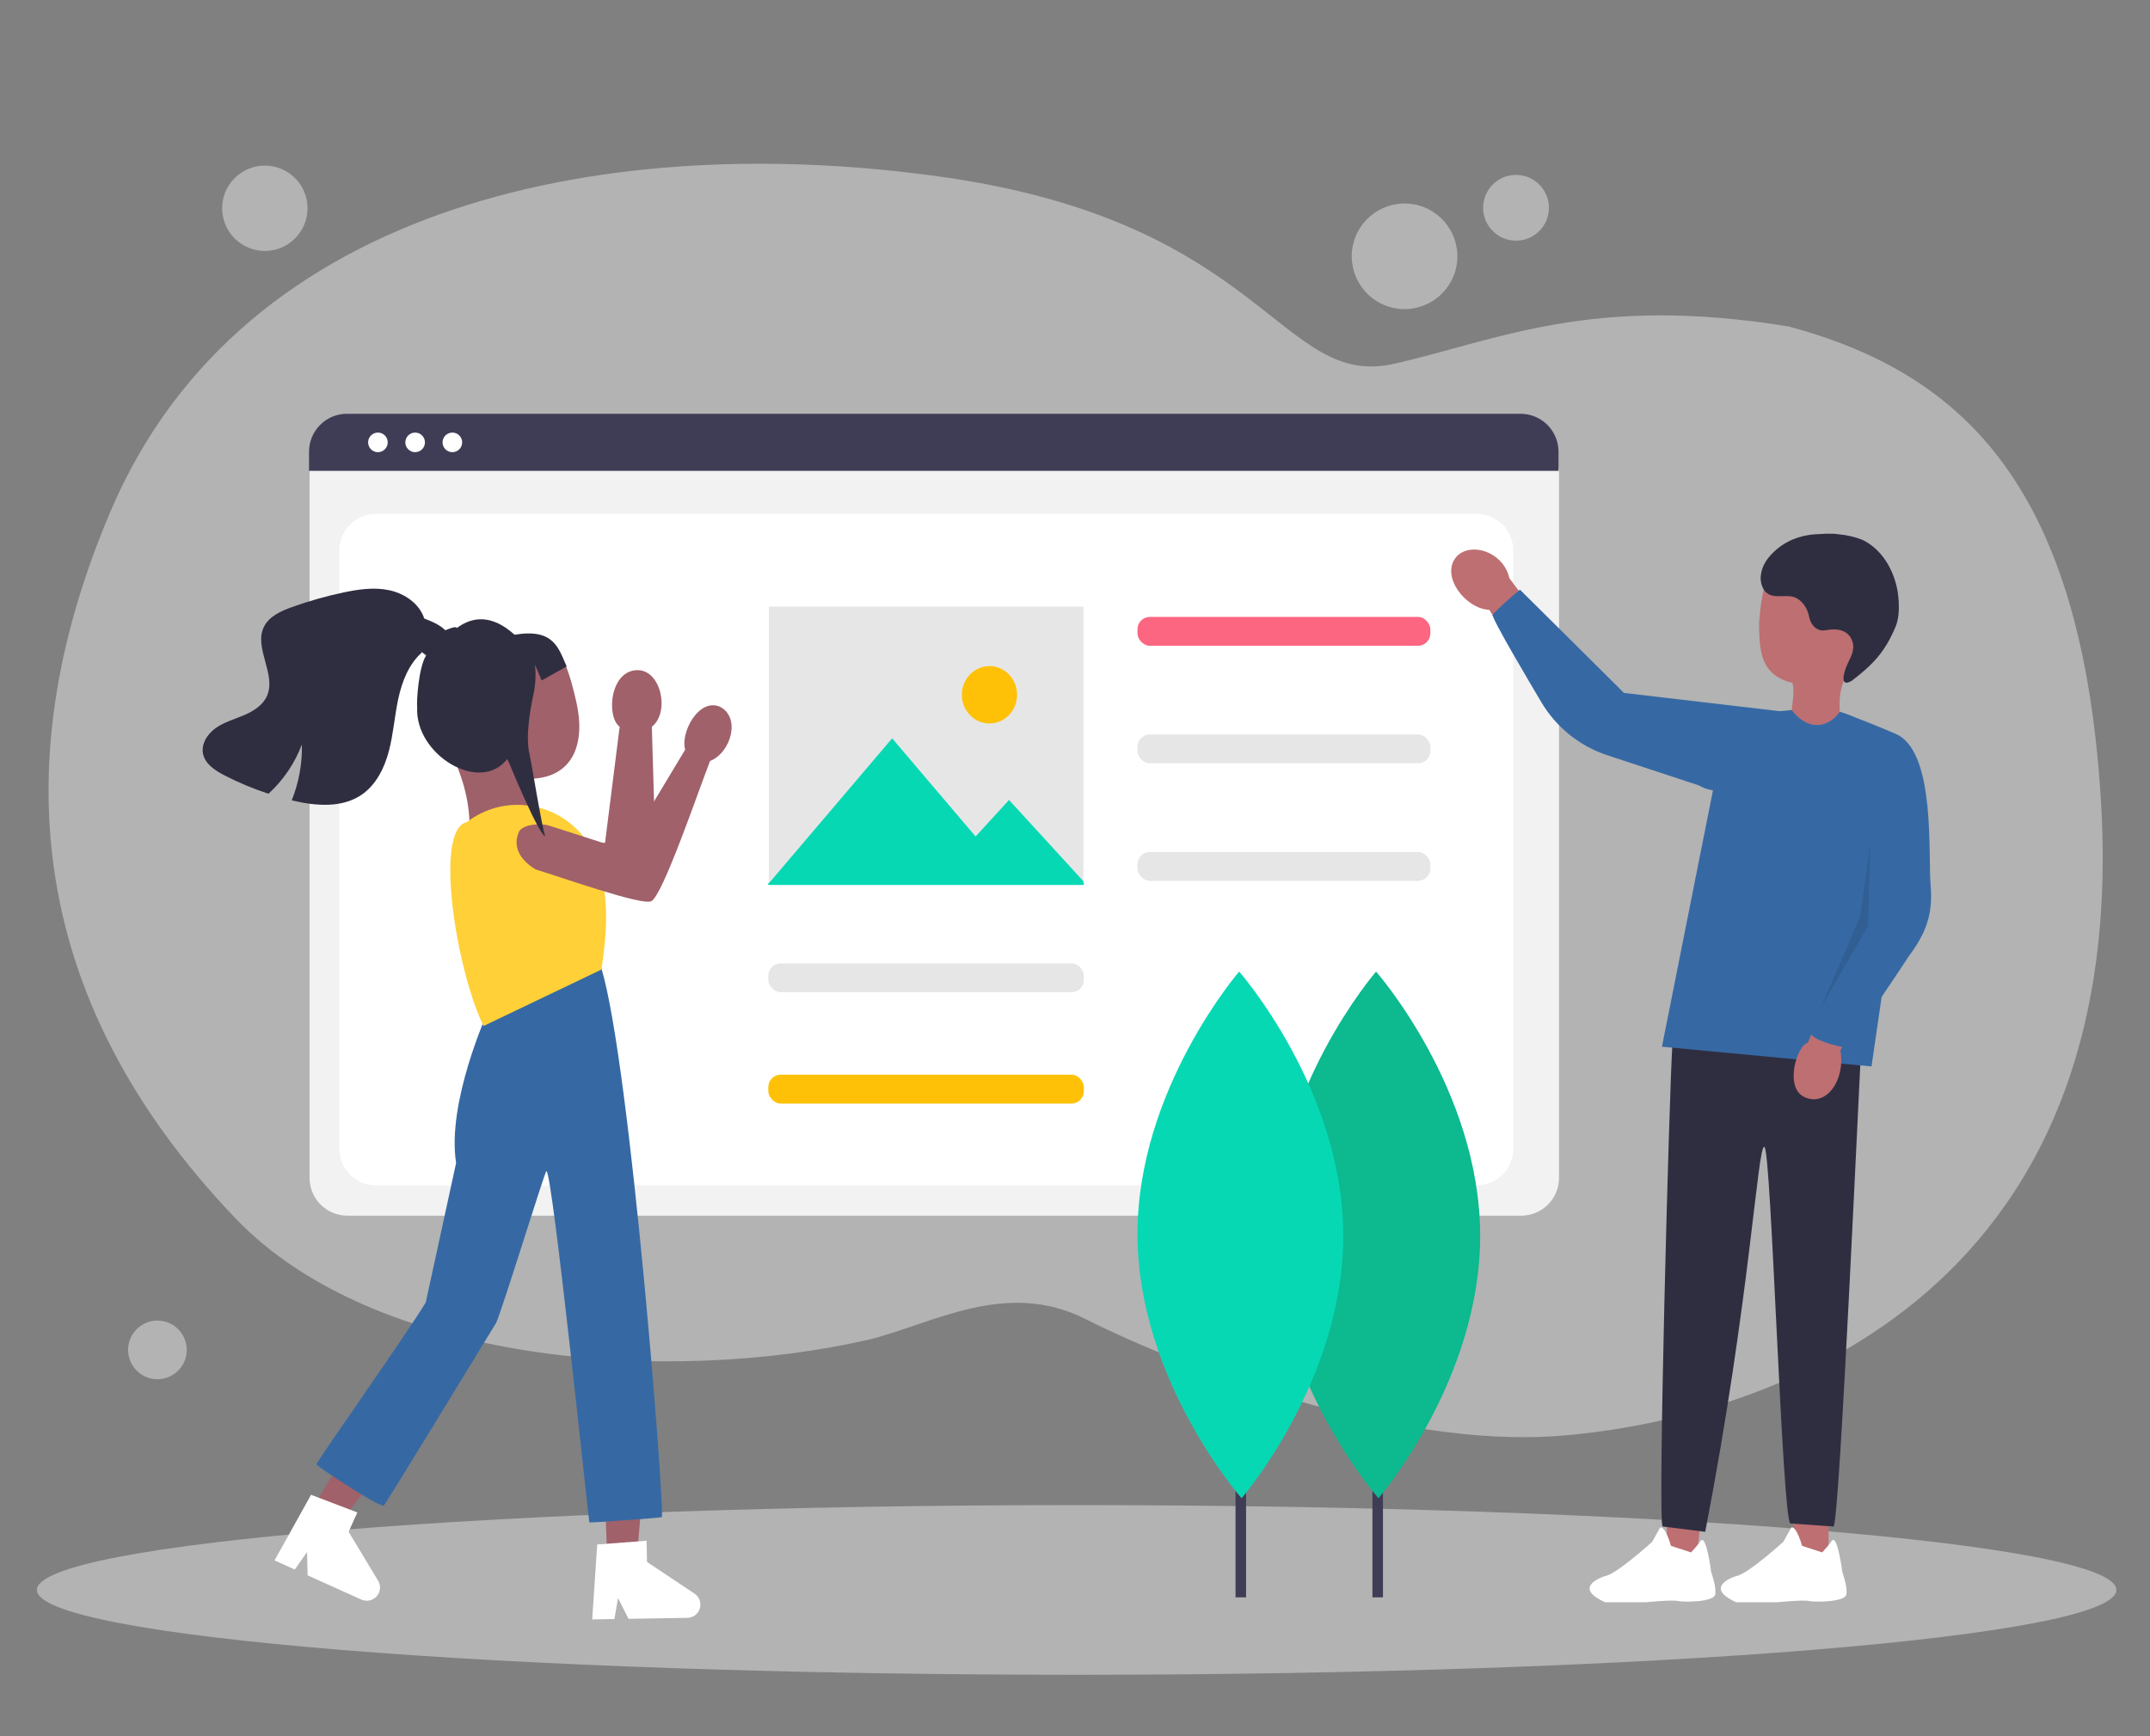 <svg width="1555" height="1256" viewBox="0 0 1555 1256" fill="none" xmlns="http://www.w3.org/2000/svg">
<rect x="0" y="0" width="1555" height="1256" fill="#808080" stroke="none"/>
<g clip-path="url(#clip0_332_578)">
<path opacity="0.4" d="M1127.69 1038.7C1246.75 1029.62 1543.78 959.747 1519.38 576.882C1505.23 354.98 1422.71 270.897 1293.85 236.223C1150.93 212.687 1082.64 246.422 1008.23 263.169C925.827 281.716 915.83 161.331 682.007 128.06C445.298 94.378 176.14 143.407 79.831 370.151C5.325 545.559 16.494 720.277 170.212 881.254C270.6 986.383 482.29 1002.75 628.799 968.983C674.58 957.626 727.758 925.176 785.198 954.227C855.45 989.756 1008.62 1047.78 1127.69 1038.7Z" fill="white"/>
<g opacity="0.4">
<path d="M160.67 150.859C160.559 133.817 174.305 119.889 191.348 119.779C208.391 119.666 222.318 133.412 222.43 150.456C222.541 167.498 208.795 181.426 191.753 181.537C174.709 181.649 160.783 167.902 160.67 150.859Z" fill="white"/>
</g>
<g opacity="0.4">
<path d="M1022.16 147.727C1042.95 151.207 1057.01 170.914 1053.53 191.709C1050.06 212.505 1030.35 226.563 1009.55 223.085C988.757 219.605 974.698 199.898 978.177 179.103C981.656 158.306 1001.36 144.249 1022.16 147.727Z" fill="white"/>
</g>
<g opacity="0.4">
<path d="M1100.4 126.832C1113.35 128.999 1122.11 141.275 1119.94 154.229C1117.78 167.184 1105.5 175.941 1092.55 173.774C1079.59 171.607 1070.83 159.331 1073 146.377C1075.17 133.422 1087.44 124.665 1100.4 126.832Z" fill="white"/>
</g>
<g opacity="0.4">
<path d="M112.562 997.695C100.874 996.977 91.97 986.904 92.688 975.218C93.408 963.53 103.481 954.626 115.167 955.344C126.854 956.064 135.759 966.135 135.04 977.823C134.321 989.51 124.248 998.415 112.562 997.695Z" fill="white"/>
</g>
<g opacity="0.4">
<path d="M778.685 1211.53C1194.01 1211.53 1530.7 1184.05 1530.7 1150.15C1530.7 1116.26 1194.01 1088.78 778.685 1088.78C363.358 1088.78 26.67 1116.26 26.67 1150.15C26.67 1184.05 363.358 1211.53 778.685 1211.53Z" fill="white"/>
</g>
<g opacity="0.4">
<path d="M1292.31 861.065C1292.23 849.356 1301.68 839.788 1313.39 839.71C1325.1 839.634 1334.66 849.079 1334.74 860.787C1334.82 872.496 1325.37 882.064 1313.67 882.142C1301.96 882.218 1292.39 872.773 1292.31 861.065Z" fill="white"/>
</g>
<path d="M1100.26 879.409H251.208C243.965 879.401 237.022 876.522 231.901 871.403C226.779 866.284 223.899 859.344 223.891 852.105V342.177C223.897 336.873 226.007 331.789 229.759 328.039C233.51 324.289 238.597 322.179 243.903 322.173H1107.22C1112.62 322.179 1117.79 324.325 1121.61 328.14C1125.42 331.955 1127.57 337.127 1127.58 342.523V852.105C1127.57 859.344 1124.69 866.284 1119.57 871.403C1114.45 876.522 1107.5 879.401 1100.26 879.409Z" fill="#F2F2F2"/>
<path d="M271.896 857.442H1067.97C1074.99 857.442 1081.73 854.652 1086.7 849.687C1091.67 844.722 1094.46 837.987 1094.46 830.965V398.16C1094.46 391.138 1091.67 384.403 1086.7 379.438C1081.73 374.473 1074.99 371.683 1067.97 371.683H271.896C264.87 371.683 258.133 374.473 253.165 379.438C248.197 384.403 245.406 391.138 245.406 398.16V830.965C245.406 837.987 248.197 844.722 253.165 849.687C258.133 854.652 264.87 857.442 271.896 857.442Z" fill="white"/>
<path d="M1127.2 340.615H223.507V326.714C223.518 319.451 226.41 312.489 231.55 307.355C236.69 302.22 243.657 299.334 250.924 299.328H1099.78C1107.05 299.334 1114.01 302.22 1119.15 307.354C1124.29 312.489 1127.19 319.451 1127.2 326.714V340.615Z" fill="#3F3D56"/>
<path d="M273.333 327.101C277.25 327.101 280.425 323.927 280.425 320.012C280.425 316.098 277.25 312.924 273.333 312.924C269.416 312.924 266.241 316.098 266.241 320.012C266.241 323.927 269.416 327.101 273.333 327.101Z" fill="white"/>
<path d="M300.251 327.101C304.168 327.101 307.343 323.927 307.343 320.012C307.343 316.098 304.168 312.924 300.251 312.924C296.334 312.924 293.159 316.098 293.159 320.012C293.159 323.927 296.334 327.101 300.251 327.101Z" fill="white"/>
<path d="M327.169 327.101C331.086 327.101 334.261 323.927 334.261 320.012C334.261 316.098 331.086 312.924 327.169 312.924C323.252 312.924 320.077 316.098 320.077 320.012C320.077 323.927 323.252 327.101 327.169 327.101Z" fill="white"/>
<path d="M1295.37 519.929C1295.81 505.87 1301.41 492.469 1289.88 485.879L1336.01 487.527C1328.87 499.609 1330.15 512.973 1331.62 524.872L1310.2 531.462L1295.37 519.929Z" fill="#BE6F72"/>
<path d="M1227.27 1125.69L1205.55 1121.54L1205.55 1041.66L1236.61 1039.47L1227.27 1125.69Z" fill="#BE6F72"/>
<path d="M1322.54 1126.24L1299.5 1121.54L1288.54 1032.73L1322.54 1032.73V1126.24Z" fill="#BE6F72"/>
<path d="M1326.12 1104.27L1294.82 1102.08C1288.78 1095.49 1281.09 832.421 1276.15 829.675C1271.21 826.929 1265.91 939.514 1233.31 1108.12L1202.56 1104.27C1198.69 1104.27 1207.33 788.905 1209.52 756.511L1346.95 741.69C1344.9 775.211 1330.52 1102.08 1326.12 1104.27Z" fill="#2F2E41"/>
<path d="M1315.5 495.957C1340.98 495.957 1361.64 475.305 1361.64 449.83C1361.64 424.355 1340.98 403.703 1315.5 403.703C1290.01 403.703 1276.36 398.557 1272.3 449.83C1272.3 475.305 1273.4 495.957 1315.5 495.957Z" fill="#BE6F72"/>
<path d="M1202.01 757.181L1239.11 570.743C1240.69 560.772 1244.38 551.253 1249.93 542.819C1255.49 534.385 1262.77 527.23 1271.3 521.829C1279.84 516.428 1270.45 515.807 1295.92 513.651C1309.65 531.462 1324.59 524.01 1330.52 514.986C1347.47 519.887 1360.77 529.592 1370.02 544.616C1379.26 559.64 1382.57 577.569 1379.29 594.899L1353.58 771.46L1202.01 757.181Z" fill="#3669A4"/>
<path d="M1331.07 759.927L1362.33 703.418L1327.63 707.119L1307.45 754.435C1299.76 756.083 1290.43 786.288 1304.71 793.428C1320.63 801.392 1334.91 781.346 1331.07 759.927Z" fill="#BE6F72"/>
<path d="M1334.36 757.727C1328.71 756.929 1310.75 752.384 1309.65 747.292C1309.65 744.7 1333.96 688.469 1339.99 674.175L1336.65 563.897C1337.13 560.352 1338.31 556.936 1340.11 553.845C1355.01 528.273 1329.97 516.084 1330.52 514.986C1334.07 515.469 1370.26 530.204 1373.36 532.008C1399.79 547.433 1394.46 617.754 1396.34 640.579C1398.08 661.619 1393.06 674.852 1380.5 691.823C1372.93 703.335 1339.86 753.333 1334.36 757.727Z" fill="#3669A4"/>
<path d="M1077.12 441.179L1113.04 497.885L1127.38 466.091L1091.67 418.278C1087.17 398.278 1062.16 391.568 1052.86 403.398C1042.18 416.981 1059.7 440.284 1077.12 441.179Z" fill="#BE6F72"/>
<path d="M1099.31 426.566C1099.31 426.566 1159.3 485.997 1174.55 501.257L1291.53 514.987C1294.61 516.811 1292.13 535.135 1294.27 537.998C1296.42 540.862 1268.06 534.532 1268.95 537.998C1269.83 541.465 1270.03 545.072 1269.51 548.614C1269 552.155 1267.8 555.561 1265.97 558.637C1264.14 561.713 1261.73 564.399 1258.86 566.54C1255.99 568.682 1252.73 570.238 1249.26 571.118C1245.79 571.999 1242.18 572.188 1238.64 571.673C1235.1 571.159 1231.69 569.952 1228.61 568.121L1162.52 546.352C1142.46 539.747 1125.48 526.084 1114.74 507.905C1107.34 495.373 1078.72 447.279 1079.54 444.69C1082.83 440.845 1094.36 430.411 1099.31 426.566Z" fill="#3669A4"/>
<path opacity="0.1" d="M1352.93 609.774L1351.05 669.872L1316.43 729.99L1345.34 662.995L1352.93 609.774Z" fill="black"/>
<path d="M1319.74 455.984C1317.28 456.388 1314.78 455.65 1312.72 453.908C1310.65 452.165 1309.16 449.537 1308.51 446.51C1307.89 443.027 1306.53 439.823 1304.57 437.241C1302.62 434.66 1300.14 432.798 1297.41 431.857C1290.22 429.783 1281.42 434.055 1276.15 427.178C1275.02 425.608 1274.21 423.722 1273.77 421.676C1273.33 419.629 1273.28 417.481 1273.64 415.408C1274.61 408.725 1278.4 403.676 1282.52 399.638C1291.2 391.18 1301.77 387.293 1312.72 386.498C1318.38 386.291 1323.99 385.582 1329.61 386.498C1335.5 386.967 1341.32 388.309 1346.96 390.498C1353.39 393.556 1359.09 398.607 1363.56 405.185C1368.03 411.763 1371.11 419.655 1372.52 428.132C1373.81 436.635 1373.81 446.51 1371.16 452.927C1363.21 472.149 1354.13 481.096 1339.31 492.469C1330.31 497.825 1333.47 486.566 1335.87 481.096C1338.17 475.828 1341.72 470.728 1339.86 464.317C1338.93 461.344 1337.15 458.922 1334.87 457.535C1330.17 454.514 1324.92 455.229 1319.87 455.964L1319.74 455.984Z" fill="#2F2E41"/>
<path d="M1208.51 1118.23C1208.51 1118.23 1204.62 1103.99 1200.74 1104.94L1194.92 1115.39C1194.92 1115.39 1168.71 1139.13 1160.94 1140.08C1160.94 1140.08 1135.7 1147.69 1160.94 1159.09H1190.06C1190.06 1159.09 1209.48 1157.19 1213.36 1158.14C1217.24 1159.09 1239.57 1159.09 1240.54 1153.41C1241.51 1147.72 1237.63 1137.24 1237.63 1137.24C1237.63 1137.24 1234.06 1109.2 1230 1114.68C1227.89 1117.62 1225.56 1120.39 1223.07 1123L1208.51 1118.26V1118.23Z" fill="white"/>
<path d="M1303.35 1118.23C1303.35 1118.23 1299.47 1103.99 1295.59 1104.94L1289.76 1115.39C1289.76 1115.39 1263.55 1139.13 1255.79 1140.08C1255.79 1140.08 1230.55 1147.69 1255.79 1159.09H1284.91C1284.91 1159.09 1304.32 1157.19 1308.21 1158.14C1312.09 1159.09 1334.42 1159.09 1335.39 1153.41C1336.36 1147.72 1332.47 1137.24 1332.47 1137.24C1332.47 1137.24 1328.9 1109.2 1324.85 1114.68C1322.73 1117.62 1320.41 1120.39 1317.91 1123L1303.35 1118.26V1118.23Z" fill="white"/>
<path d="M382.567 594.37C382.075 574.858 378.85 560.448 391.761 551.302L328.125 548.865C336.117 565.633 340.848 586.466 339.208 602.98L363.185 612.127L382.567 594.37Z" fill="#9E616A"/>
<path d="M382.083 563.399C414.404 563.399 423.764 538.236 416.831 507.732C406.278 461.295 398.776 464.88 375.153 464.88C351.529 464.88 311.764 482.765 311.764 507.732C311.764 532.699 358.459 563.399 382.083 563.399Z" fill="#A0616A"/>
<path d="M471.446 525.75L474.372 624.488C474.455 627.721 473.494 630.894 471.63 633.537C469.766 636.18 467.1 638.152 464.026 639.16L463.848 639.198L383.638 647.736C381.457 647.967 379.252 647.765 377.15 647.14C375.048 646.516 373.091 645.481 371.391 644.096C369.691 642.711 368.283 641.003 367.247 639.071C366.212 637.139 365.569 635.021 365.357 632.84C365.145 630.658 365.367 628.456 366.011 626.361C366.655 624.265 367.708 622.318 369.109 620.632C370.51 618.946 372.231 617.554 374.173 616.536C376.115 615.518 378.24 614.895 380.425 614.703L437.602 609.669L448.17 525.75C438.281 518.367 441.17 484.778 461.17 484.778C478.17 484.778 484.67 515.278 471.446 525.75Z" fill="#A0616A"/>
<path d="M439.159 1126.39L460.725 1125.58L467.828 1042.05L436 1043.25L439.159 1126.39Z" fill="#A0616A"/>
<path d="M223.069 1096L241.612 1107.03L293.021 1040.79L265.653 1024.51L223.069 1096Z" fill="#A0616A"/>
<path d="M426.289 1101.31C425.743 1100.94 399.556 847.174 395.203 847.174C394.047 847.174 363.756 946.075 358.855 956.922C343.329 982.226 278.188 1089.44 277.406 1089.31C270.527 1088.21 229.298 1060.66 228.87 1059.32C228.441 1057.98 294.717 964.278 307.936 942.156L329.873 841.291C322.974 797.549 352.553 732.517 352.853 731.865L352.999 731.547L434.475 699.717L434.884 700.217C456.058 769.669 481.138 1095.2 478.643 1097.49C478.097 1097.99 426.834 1101.68 426.289 1101.31Z" fill="#3669A4"/>
<path d="M349.717 742.205L349.337 741.408C329.634 699.961 313.945 600.128 337.532 594.765C344.216 589.627 351.896 585.933 360.083 583.916C374.297 580.511 389.262 582.323 402.251 589.022C415.24 595.721 425.39 606.861 430.85 620.412C441.928 648.101 438.397 677.655 435.075 700.897L435.009 701.363L434.585 701.566L349.717 742.205Z" fill="#FFD037"/>
<path d="M513.546 550.501C504.402 574.141 479.188 648.162 471.008 651.937C463.918 655.209 406.114 634.593 387.421 628.969C376.661 622.488 370.117 612.671 375.571 601.219C378.843 596.31 390.92 595.235 397.284 597.278L451.935 614.815L495.549 542.321C491.944 530.075 505.365 504.691 520.635 511.235C535.905 518.87 528.835 544.405 513.546 550.501Z" fill="#A0616A"/>
<path d="M198.578 1128.79L213.211 1135.4L222.063 1122.77L222.513 1139.6L261.325 1157.13C263.185 1157.97 265.265 1158.2 267.261 1157.77C269.258 1157.34 271.066 1156.29 272.422 1154.77C273.777 1153.24 274.61 1151.32 274.797 1149.29C274.985 1147.25 274.518 1145.21 273.464 1143.47L252.137 1108.06L258.445 1094.1L224.967 1081.32L198.578 1128.79Z" fill="white"/>
<path d="M428.316 1171.47L444.37 1171.21L446.989 1156.01L454.575 1171.05L497.155 1170.35C499.196 1170.32 501.173 1169.63 502.797 1168.4C504.421 1167.16 505.608 1165.44 506.184 1163.48C506.759 1161.52 506.694 1159.43 505.997 1157.51C505.3 1155.59 504.008 1153.95 502.309 1152.82L467.924 1129.89L467.674 1114.56L431.943 1117.28L428.316 1171.47Z" fill="white"/>
<path d="M321.098 476.823C314.955 479.415 308.438 474.767 303.457 470.232L305.236 471.919C295.649 480.383 290.757 492.982 288.064 505.486C285.37 517.977 284.525 530.842 281.292 543.217C278.058 555.579 271.984 567.865 261.39 575.028C247.197 584.62 228.324 583.064 211.653 579.125C211.431 579.068 211.224 579.024 211.002 578.968C216.148 566.14 218.644 552.406 218.342 538.591C213.178 552.176 204.905 564.368 194.184 574.197C183.178 570.604 172.481 566.127 162.198 560.811C155.545 557.363 148.424 552.742 146.88 545.418C145.329 538.148 150.081 530.825 156.173 526.571C162.265 522.316 169.59 520.294 176.438 517.382C183.274 514.485 190.106 510.216 193.111 503.423C200.039 487.799 183.325 468.698 190.921 453.377C194.666 445.843 203.141 442.051 211.074 439.194C223.183 434.846 235.574 431.319 248.16 428.639C259.209 426.285 270.71 424.594 281.737 427.005C292.764 429.417 303.334 436.684 306.834 447.412C313.403 449.981 320.37 452.856 324.388 458.668C328.404 464.468 327.601 474.084 321.098 476.823Z" fill="#2F2E41"/>
<path d="M372.147 459.16C355.64 444.241 341.637 445.989 330.506 454.241C328.804 452.072 320.866 457.44 318.31 456.493L308.052 474.373C302.8 483.007 301.195 506.759 301.734 511.889C300.113 545.992 347.265 574.637 366.855 549.034L368.57 552.743C368.57 552.743 389.032 602.602 394.31 605.049C391.463 596.082 384.839 553.796 382.849 544.953C380.116 532.919 383.265 514.157 385.753 502.681C387.3 495.606 387.71 488.318 386.966 481.112L386.933 480.797L391.73 492.239L409.861 482.098C403.89 468.978 400.844 454.363 372.147 459.16Z" fill="#2F2E41"/>
<rect x="822.69" y="446.268" width="211.82" height="20.884" rx="8.95" fill="#FC6681"/>
<rect x="822.69" y="531.294" width="211.82" height="20.884" rx="8.95" fill="#E6E6E6"/>
<rect x="555.677" y="696.872" width="228.228" height="20.884" rx="8.95" fill="#E6E6E6"/>
<rect x="555.677" y="777.423" width="228.228" height="20.884" rx="8.95" fill="#FFC107"/>
<rect x="822.69" y="616.32" width="211.82" height="20.884" rx="8.95" fill="#E6E6E6"/>
<rect x="556.087" y="438.81" width="227.501" height="199.832" fill="#E6E6E6"/>
<path d="M715.634 523.353C726.67 523.353 735.617 514.062 735.617 502.602C735.617 491.141 726.67 481.85 715.634 481.85C704.597 481.85 695.651 491.141 695.651 502.602C695.651 514.062 704.597 523.353 715.634 523.353Z" fill="#FFC107"/>
<path d="M645.243 534.113L734.435 639.025H556.051L645.243 534.113Z" fill="#07D8B4"/>
<path d="M729.787 578.691L785.698 639.794H673.875L729.787 578.691Z" fill="#07D8B4"/>
<rect x="783.588" y="624.806" width="6.149" height="15.372" fill="white"/>
<rect x="555.678" y="638.696" width="228.228" height="1.492" fill="#07D8B4"/>
<path d="M1000.24 854.647H992.621V1155.52H1000.24V854.647Z" fill="#3F3D56"/>
<path d="M901.22 854.647H893.602V1155.52H901.22V854.647Z" fill="#3F3D56"/>
<path d="M1070.54 892.988C1071.02 998.195 997.002 1083.83 997.002 1083.83C997.002 1083.83 922.198 998.881 921.712 893.675C921.227 788.466 995.245 702.838 995.245 702.838C995.245 702.838 1070.05 787.782 1070.54 892.988Z" fill="#0DB98F"/>
<path d="M971.515 892.988C971.999 998.195 897.98 1083.83 897.98 1083.83C897.98 1083.83 823.175 998.881 822.692 893.675C822.207 788.466 896.226 702.838 896.226 702.838C896.226 702.838 971.03 787.782 971.515 892.988Z" fill="#07D8B4"/>
</g>
<defs>
<clipPath id="clip0_332_578">
<rect width="1554.05" height="1255.71" fill="white"/>
</clipPath>
</defs>
</svg>

